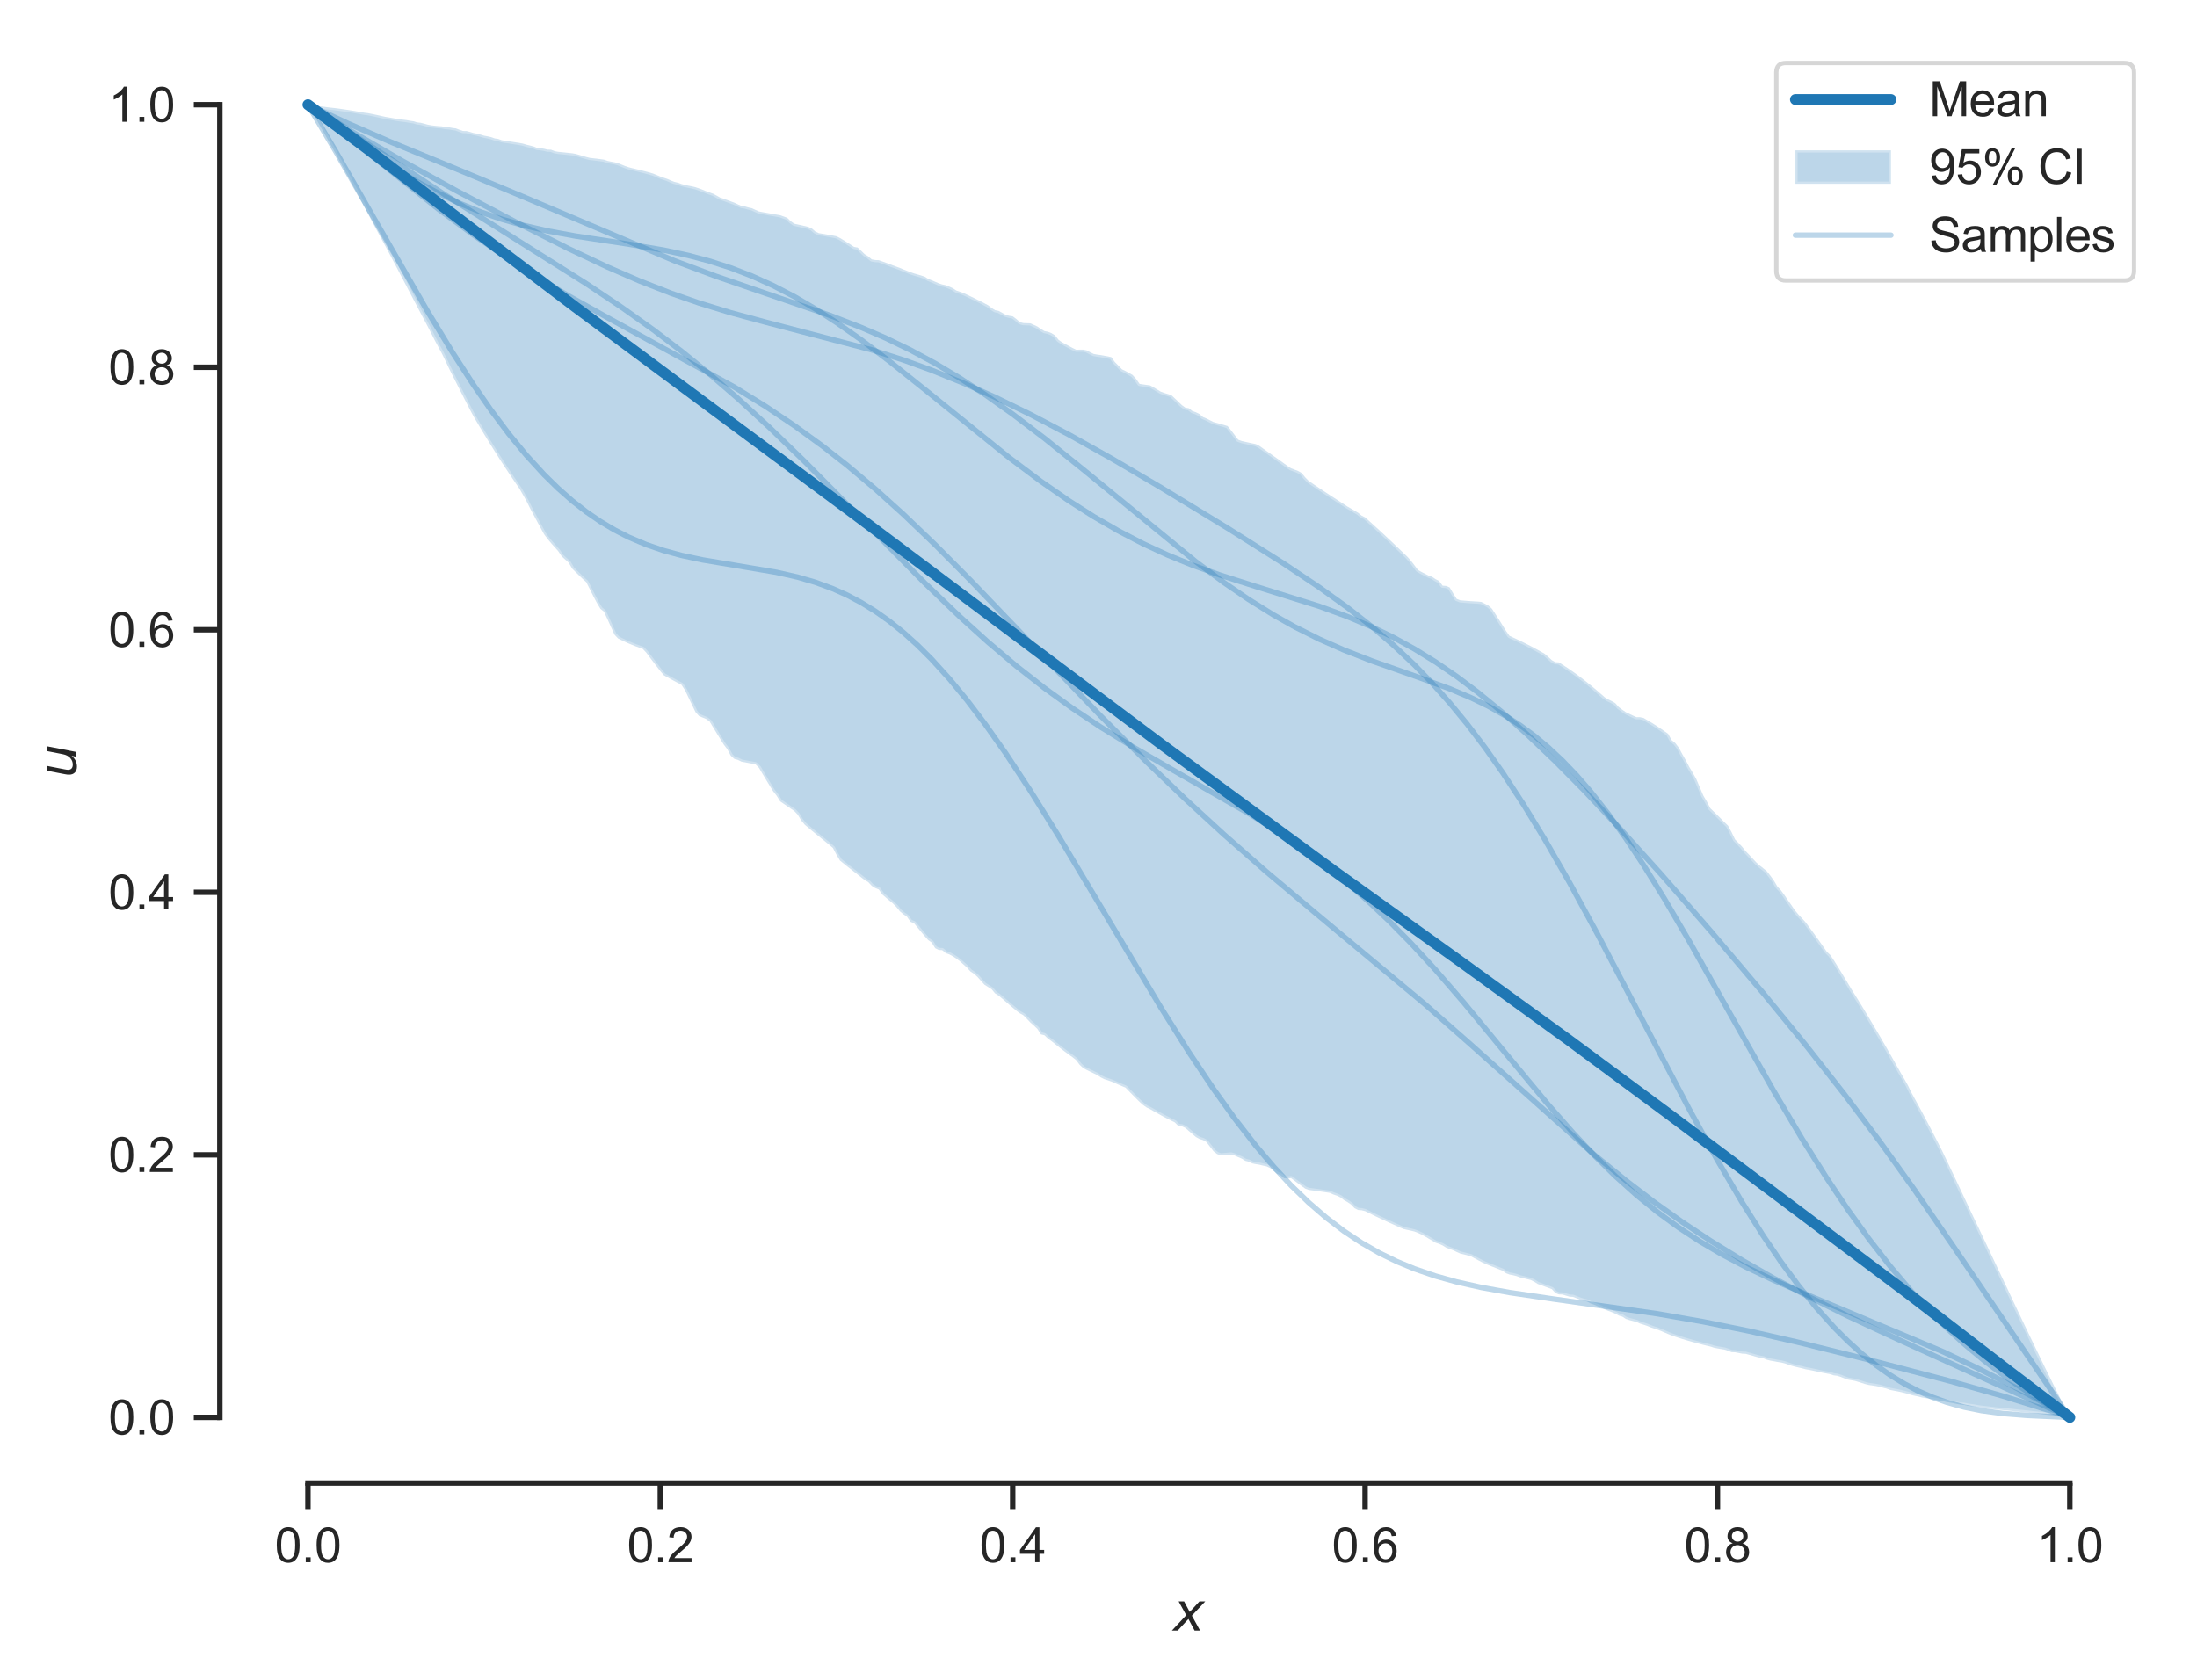 <?xml version="1.0" encoding="utf-8" standalone="no"?>
<!DOCTYPE svg PUBLIC "-//W3C//DTD SVG 1.1//EN"
  "http://www.w3.org/Graphics/SVG/1.1/DTD/svg11.dtd">
<svg xmlns:xlink="http://www.w3.org/1999/xlink" width="404.832pt" height="309.639pt" viewBox="0 0 404.832 309.639" xmlns="http://www.w3.org/2000/svg" version="1.1">
 <defs>
  <style type="text/css">*{stroke-linejoin: round; stroke-linecap: butt}</style>
 </defs>
 <g id="figure_1">
  <g id="patch_1">
   <path d="M 0 309.639 
L 404.832 309.639 
L 404.832 0 
L 0 0 
z
" style="fill: #ffffff"/>
  </g>
  <g id="axes_1">
   <g id="patch_2">
    <path d="M 40.511 273.312 
L 397.632 273.312 
L 397.632 7.2 
L 40.511 7.2 
z
" style="fill: #ffffff"/>
   </g>
   <g id="PolyCollection_1">
    <defs>
     <path id="mc55294f96e" d="M 56.744 -290.343 
L 56.744 -290.343 
L 57.394 -289.22 
L 58.043 -288.088 
L 58.692 -286.947 
L 59.341 -285.799 
L 59.991 -284.644 
L 60.64 -283.481 
L 61.289 -282.312 
L 61.939 -281.135 
L 62.588 -279.952 
L 63.237 -278.763 
L 63.887 -277.568 
L 64.536 -276.368 
L 65.185 -275.162 
L 65.835 -273.951 
L 66.484 -272.737 
L 67.133 -271.518 
L 67.782 -270.296 
L 68.432 -269.071 
L 69.081 -267.845 
L 69.73 -266.646 
L 70.38 -265.449 
L 71.029 -264.254 
L 71.678 -263.045 
L 72.328 -261.807 
L 72.977 -260.569 
L 73.626 -259.331 
L 74.276 -258.096 
L 74.925 -256.857 
L 75.574 -255.616 
L 76.224 -254.378 
L 76.873 -253.144 
L 77.522 -251.912 
L 78.171 -250.682 
L 78.821 -249.456 
L 79.47 -248.195 
L 80.119 -246.912 
L 80.769 -245.701 
L 81.418 -244.497 
L 82.067 -243.169 
L 82.717 -241.792 
L 83.366 -240.49 
L 84.015 -239.207 
L 84.665 -237.926 
L 85.314 -236.648 
L 85.963 -235.379 
L 86.612 -234.113 
L 87.262 -232.897 
L 87.911 -231.794 
L 88.56 -230.703 
L 89.21 -229.629 
L 89.859 -228.567 
L 90.508 -227.517 
L 91.158 -226.481 
L 91.807 -225.458 
L 92.456 -224.449 
L 93.106 -223.453 
L 93.755 -222.471 
L 94.404 -221.503 
L 95.053 -220.549 
L 95.703 -219.61 
L 96.352 -218.484 
L 97.001 -217.33 
L 97.651 -216.013 
L 98.3 -214.799 
L 98.949 -213.591 
L 99.599 -212.388 
L 100.248 -211.198 
L 100.897 -210.309 
L 101.547 -209.547 
L 102.196 -208.809 
L 102.845 -208.09 
L 103.494 -207.122 
L 104.144 -206.522 
L 104.793 -205.942 
L 105.442 -204.842 
L 106.092 -204.187 
L 106.741 -203.55 
L 107.39 -202.933 
L 108.04 -202.342 
L 108.689 -201.056 
L 109.338 -199.756 
L 109.988 -198.529 
L 110.637 -197.443 
L 111.286 -196.912 
L 111.936 -195.528 
L 112.585 -194.095 
L 113.234 -192.676 
L 113.883 -191.98 
L 114.533 -191.657 
L 115.182 -191.35 
L 115.831 -191.061 
L 116.481 -190.788 
L 117.13 -190.532 
L 117.779 -190.291 
L 118.429 -190.066 
L 119.078 -189.375 
L 119.727 -188.506 
L 120.377 -187.647 
L 121.026 -186.797 
L 121.675 -185.956 
L 122.324 -185.193 
L 122.974 -184.828 
L 123.623 -184.471 
L 124.272 -184.121 
L 124.922 -183.777 
L 125.571 -183.44 
L 126.22 -182.442 
L 126.87 -181.087 
L 127.519 -179.737 
L 128.168 -178.391 
L 128.818 -177.675 
L 129.467 -177.401 
L 130.116 -177.138 
L 130.765 -176.665 
L 131.415 -175.585 
L 132.064 -174.518 
L 132.713 -173.464 
L 133.363 -172.424 
L 134.012 -171.566 
L 134.661 -170.366 
L 135.311 -169.783 
L 135.96 -169.601 
L 136.609 -169.274 
L 137.259 -169.151 
L 137.908 -169.029 
L 138.557 -168.906 
L 139.206 -168.782 
L 139.856 -168.134 
L 140.505 -167.034 
L 141.154 -165.95 
L 141.804 -164.882 
L 142.453 -163.832 
L 143.102 -163.005 
L 143.752 -161.964 
L 144.401 -161.51 
L 145.05 -161.067 
L 145.7 -160.624 
L 146.349 -160.181 
L 146.998 -159.504 
L 147.648 -158.42 
L 148.297 -157.644 
L 148.946 -157.099 
L 149.595 -156.555 
L 150.245 -156.022 
L 150.894 -155.494 
L 151.543 -154.967 
L 152.193 -154.44 
L 152.842 -153.913 
L 153.491 -153.349 
L 154.141 -152.104 
L 154.79 -151.034 
L 155.439 -150.509 
L 156.089 -149.982 
L 156.738 -149.477 
L 157.387 -148.971 
L 158.036 -148.463 
L 158.686 -147.952 
L 159.335 -147.439 
L 159.984 -147.083 
L 160.634 -146.384 
L 161.283 -145.976 
L 161.932 -145.715 
L 162.582 -144.786 
L 163.231 -144.232 
L 163.88 -143.676 
L 164.53 -143.138 
L 165.179 -142.479 
L 165.828 -141.681 
L 166.477 -141.136 
L 167.127 -140.692 
L 167.776 -139.758 
L 168.425 -139.502 
L 169.075 -138.702 
L 169.724 -137.912 
L 170.373 -137.132 
L 171.023 -136.396 
L 171.672 -135.944 
L 172.321 -134.898 
L 172.971 -134.569 
L 173.62 -134.529 
L 174.269 -133.976 
L 174.918 -133.752 
L 175.568 -133.398 
L 176.217 -132.981 
L 176.866 -132.488 
L 177.516 -131.91 
L 178.165 -131.333 
L 178.814 -130.607 
L 179.464 -130.18 
L 180.113 -129.605 
L 180.762 -128.87 
L 181.412 -128.161 
L 182.061 -127.744 
L 182.71 -127.338 
L 183.359 -126.571 
L 184.009 -126.158 
L 184.658 -125.617 
L 185.307 -125.052 
L 185.957 -124.491 
L 186.606 -123.936 
L 187.255 -123.396 
L 187.905 -122.91 
L 188.554 -122.545 
L 189.203 -121.9 
L 189.853 -121.209 
L 190.502 -120.641 
L 191.151 -120.032 
L 191.801 -119.014 
L 192.45 -118.849 
L 193.099 -118.217 
L 193.748 -117.773 
L 194.398 -117.246 
L 195.047 -116.732 
L 195.696 -116.225 
L 196.346 -115.732 
L 196.995 -115.252 
L 197.644 -114.787 
L 198.294 -114.268 
L 198.943 -113.405 
L 199.592 -112.794 
L 200.242 -112.456 
L 200.891 -112.135 
L 201.54 -111.82 
L 202.189 -111.511 
L 202.839 -111.077 
L 203.488 -110.757 
L 204.137 -110.548 
L 204.787 -110.318 
L 205.436 -110.032 
L 206.085 -109.75 
L 206.735 -109.473 
L 207.384 -109.201 
L 208.033 -108.537 
L 208.683 -107.868 
L 209.332 -107.214 
L 209.981 -106.574 
L 210.63 -105.995 
L 211.28 -105.536 
L 211.929 -105.225 
L 212.578 -104.852 
L 213.228 -104.485 
L 213.877 -104.125 
L 214.526 -103.773 
L 215.176 -103.436 
L 215.825 -103.109 
L 216.474 -102.79 
L 217.124 -102.128 
L 217.773 -102.066 
L 218.422 -101.769 
L 219.071 -101.199 
L 219.721 -100.64 
L 220.37 -100.09 
L 221.019 -99.735 
L 221.669 -99.532 
L 222.318 -99.16 
L 222.967 -98.301 
L 223.617 -97.461 
L 224.266 -96.958 
L 224.915 -96.707 
L 225.565 -96.756 
L 226.214 -96.809 
L 226.863 -96.865 
L 227.513 -96.672 
L 228.162 -96.384 
L 228.811 -96.106 
L 229.46 -95.702 
L 230.11 -95.54 
L 230.759 -95.222 
L 231.408 -95.093 
L 232.058 -94.99 
L 232.707 -94.828 
L 233.356 -94.69 
L 234.006 -94.406 
L 234.655 -93.861 
L 235.304 -93.331 
L 235.954 -93.049 
L 236.603 -92.514 
L 237.252 -92.439 
L 237.901 -92.515 
L 238.551 -92.021 
L 239.2 -91.538 
L 239.849 -91.062 
L 240.499 -90.59 
L 241.148 -90.341 
L 241.797 -90.256 
L 242.447 -90.169 
L 243.096 -90.081 
L 243.745 -89.989 
L 244.395 -89.895 
L 245.044 -89.798 
L 245.693 -89.501 
L 246.342 -89.283 
L 246.992 -88.968 
L 247.641 -88.471 
L 248.29 -88.105 
L 248.94 -87.658 
L 249.589 -86.983 
L 250.238 -86.647 
L 250.888 -86.597 
L 251.537 -86.435 
L 252.186 -86.112 
L 252.836 -85.793 
L 253.485 -85.477 
L 254.134 -85.17 
L 254.784 -84.867 
L 255.433 -84.565 
L 256.082 -84.267 
L 256.731 -83.971 
L 257.381 -83.677 
L 258.03 -83.385 
L 258.679 -83.125 
L 259.329 -82.98 
L 259.978 -82.836 
L 260.627 -82.676 
L 261.277 -82.426 
L 261.926 -82.117 
L 262.575 -81.773 
L 263.225 -81.382 
L 263.874 -80.995 
L 264.523 -80.612 
L 265.172 -80.403 
L 265.822 -80.108 
L 266.471 -79.705 
L 267.12 -79.452 
L 267.77 -79.224 
L 268.419 -78.91 
L 269.068 -78.617 
L 269.718 -78.462 
L 270.367 -78.295 
L 271.016 -78.128 
L 271.666 -77.767 
L 272.315 -77.417 
L 272.964 -77.072 
L 273.613 -76.755 
L 274.263 -76.492 
L 274.912 -76.231 
L 275.561 -75.971 
L 276.211 -75.712 
L 276.86 -75.455 
L 277.509 -74.99 
L 278.159 -74.744 
L 278.808 -74.626 
L 279.457 -74.457 
L 280.107 -74.217 
L 280.756 -74.061 
L 281.405 -73.904 
L 282.054 -73.747 
L 282.704 -73.418 
L 283.353 -73.01 
L 284.002 -72.771 
L 284.652 -72.535 
L 285.301 -72.302 
L 285.95 -72.057 
L 286.6 -71.349 
L 287.249 -71.084 
L 287.898 -71.071 
L 288.548 -70.871 
L 289.197 -70.674 
L 289.846 -70.633 
L 290.495 -70.38 
L 291.145 -70.119 
L 291.794 -69.909 
L 292.443 -69.768 
L 293.093 -69.424 
L 293.742 -69.194 
L 294.391 -68.913 
L 295.041 -68.637 
L 295.69 -68.329 
L 296.339 -68.063 
L 296.989 -67.819 
L 297.638 -67.537 
L 298.287 -67.187 
L 298.937 -66.992 
L 299.586 -66.568 
L 300.235 -66.35 
L 300.884 -66.184 
L 301.534 -66.008 
L 302.183 -65.719 
L 302.832 -65.513 
L 303.482 -65.299 
L 304.131 -65.024 
L 304.78 -64.799 
L 305.43 -64.595 
L 306.079 -64.344 
L 306.728 -64.059 
L 307.378 -63.783 
L 308.027 -63.52 
L 308.676 -63.298 
L 309.325 -63.084 
L 309.975 -62.877 
L 310.624 -62.68 
L 311.273 -62.494 
L 311.923 -62.305 
L 312.572 -62.129 
L 313.221 -61.958 
L 313.871 -61.792 
L 314.52 -61.632 
L 315.169 -61.479 
L 315.819 -61.264 
L 316.468 -61.132 
L 317.117 -61.02 
L 317.766 -60.913 
L 318.416 -60.7 
L 319.065 -60.446 
L 319.714 -60.425 
L 320.364 -60.301 
L 321.013 -60.17 
L 321.662 -60.14 
L 322.312 -59.96 
L 322.961 -59.773 
L 323.61 -59.59 
L 324.26 -59.422 
L 324.909 -59.306 
L 325.558 -59.057 
L 326.207 -58.885 
L 326.857 -58.776 
L 327.506 -58.644 
L 328.155 -58.547 
L 328.805 -58.392 
L 329.454 -58.17 
L 330.103 -57.948 
L 330.753 -57.767 
L 331.402 -57.617 
L 332.051 -57.472 
L 332.701 -57.291 
L 333.35 -57.186 
L 333.999 -57.046 
L 334.649 -56.912 
L 335.298 -56.751 
L 335.947 -56.624 
L 336.596 -56.509 
L 337.246 -56.385 
L 337.895 -56.168 
L 338.544 -56.089 
L 339.194 -55.877 
L 339.843 -55.62 
L 340.492 -55.383 
L 341.142 -55.268 
L 341.791 -55.152 
L 342.44 -54.963 
L 343.09 -54.752 
L 343.739 -54.547 
L 344.388 -54.392 
L 345.037 -54.299 
L 345.687 -54.196 
L 346.336 -54.062 
L 346.985 -53.886 
L 347.635 -53.726 
L 348.284 -53.479 
L 348.933 -53.354 
L 349.583 -53.23 
L 350.232 -53.093 
L 350.881 -52.935 
L 351.531 -52.767 
L 352.18 -52.552 
L 352.829 -52.402 
L 353.478 -52.272 
L 354.128 -52.09 
L 354.777 -51.988 
L 355.426 -51.872 
L 356.076 -51.76 
L 356.725 -51.644 
L 357.374 -51.491 
L 358.024 -51.404 
L 358.673 -51.256 
L 359.322 -51.144 
L 359.972 -51.037 
L 360.621 -50.887 
L 361.27 -50.777 
L 361.92 -50.715 
L 362.569 -50.581 
L 363.218 -50.49 
L 363.867 -50.397 
L 364.517 -50.266 
L 365.166 -50.184 
L 365.815 -50.106 
L 366.465 -50.03 
L 367.114 -49.957 
L 367.763 -49.886 
L 368.413 -49.819 
L 369.062 -49.758 
L 369.711 -49.697 
L 370.361 -49.635 
L 371.01 -49.567 
L 371.659 -49.485 
L 372.308 -49.425 
L 372.958 -49.365 
L 373.607 -49.298 
L 374.256 -49.224 
L 374.906 -49.154 
L 375.555 -49.087 
L 376.204 -49.019 
L 376.854 -48.938 
L 377.503 -48.864 
L 378.152 -48.793 
L 378.802 -48.721 
L 379.451 -48.643 
L 380.1 -48.565 
L 380.749 -48.495 
L 381.399 -48.423 
L 381.399 -48.423 
L 381.399 -48.423 
L 380.749 -49.708 
L 380.1 -51 
L 379.451 -52.299 
L 378.802 -53.605 
L 378.152 -54.917 
L 377.503 -56.236 
L 376.854 -57.561 
L 376.204 -58.896 
L 375.555 -60.236 
L 374.906 -61.583 
L 374.256 -62.934 
L 373.607 -64.291 
L 372.958 -65.651 
L 372.308 -67.015 
L 371.659 -68.383 
L 371.01 -69.753 
L 370.361 -71.138 
L 369.711 -72.526 
L 369.062 -73.895 
L 368.413 -75.264 
L 367.763 -76.632 
L 367.114 -78.005 
L 366.465 -79.38 
L 365.815 -80.754 
L 365.166 -82.126 
L 364.517 -83.495 
L 363.867 -84.86 
L 363.218 -86.22 
L 362.569 -87.604 
L 361.92 -88.988 
L 361.27 -90.37 
L 360.621 -91.749 
L 359.972 -93.125 
L 359.322 -94.497 
L 358.673 -95.865 
L 358.024 -97.228 
L 357.374 -98.521 
L 356.725 -99.791 
L 356.076 -101.05 
L 355.426 -102.297 
L 354.777 -103.529 
L 354.128 -104.749 
L 353.478 -105.955 
L 352.829 -107.148 
L 352.18 -108.328 
L 351.531 -109.661 
L 350.881 -110.815 
L 350.232 -111.921 
L 349.583 -113.074 
L 348.933 -114.236 
L 348.284 -115.378 
L 347.635 -116.527 
L 346.985 -117.654 
L 346.336 -118.769 
L 345.687 -119.87 
L 345.037 -120.962 
L 344.388 -122.058 
L 343.739 -123.142 
L 343.09 -124.214 
L 342.44 -125.274 
L 341.791 -126.321 
L 341.142 -127.356 
L 340.492 -128.441 
L 339.843 -129.521 
L 339.194 -130.592 
L 338.544 -131.653 
L 337.895 -132.687 
L 337.246 -133.647 
L 336.596 -134.266 
L 335.947 -135.194 
L 335.298 -136.119 
L 334.649 -137.031 
L 333.999 -137.927 
L 333.35 -138.811 
L 332.701 -139.683 
L 332.051 -140.394 
L 331.402 -141.081 
L 330.753 -141.859 
L 330.103 -142.803 
L 329.454 -143.737 
L 328.805 -144.69 
L 328.155 -145.57 
L 327.506 -146.264 
L 326.857 -147.375 
L 326.207 -148.262 
L 325.558 -149.091 
L 324.909 -149.618 
L 324.26 -150.131 
L 323.61 -150.714 
L 322.961 -151.413 
L 322.312 -152.101 
L 321.662 -152.778 
L 321.013 -153.581 
L 320.364 -154.281 
L 319.714 -154.932 
L 319.065 -156.278 
L 318.416 -157.475 
L 317.766 -158.099 
L 317.117 -158.755 
L 316.468 -159.4 
L 315.819 -160.035 
L 315.169 -160.661 
L 314.52 -161.906 
L 313.871 -162.996 
L 313.221 -164.524 
L 312.572 -166.048 
L 311.923 -167.208 
L 311.273 -168.297 
L 310.624 -169.543 
L 309.975 -170.679 
L 309.325 -171.876 
L 308.676 -172.715 
L 308.027 -173.231 
L 307.378 -174.402 
L 306.728 -174.862 
L 306.079 -175.313 
L 305.43 -175.752 
L 304.78 -176.169 
L 304.131 -176.567 
L 303.482 -176.956 
L 302.832 -177.335 
L 302.183 -177.468 
L 301.534 -177.473 
L 300.884 -177.766 
L 300.235 -178.085 
L 299.586 -178.388 
L 298.937 -178.834 
L 298.287 -179.323 
L 297.638 -180.055 
L 296.989 -180.431 
L 296.339 -180.743 
L 295.69 -181.14 
L 295.041 -181.71 
L 294.391 -182.274 
L 293.742 -182.826 
L 293.093 -183.364 
L 292.443 -183.889 
L 291.794 -184.401 
L 291.145 -184.899 
L 290.495 -185.385 
L 289.846 -185.851 
L 289.197 -186.299 
L 288.548 -186.734 
L 287.898 -187.157 
L 287.249 -187.568 
L 286.6 -187.605 
L 285.95 -187.972 
L 285.301 -188.566 
L 284.652 -189.14 
L 284.002 -189.512 
L 283.353 -189.874 
L 282.704 -190.226 
L 282.054 -190.569 
L 281.405 -190.902 
L 280.756 -191.228 
L 280.107 -191.544 
L 279.457 -191.853 
L 278.808 -192.154 
L 278.159 -192.449 
L 277.509 -193.358 
L 276.86 -194.411 
L 276.211 -195.447 
L 275.561 -196.463 
L 274.912 -197.458 
L 274.263 -198.051 
L 273.613 -198.383 
L 272.964 -198.706 
L 272.315 -198.772 
L 271.666 -198.809 
L 271.016 -198.851 
L 270.367 -198.899 
L 269.718 -198.953 
L 269.068 -199.012 
L 268.419 -199.266 
L 267.77 -200.29 
L 267.12 -201.38 
L 266.471 -201.655 
L 265.822 -201.704 
L 265.172 -202.575 
L 264.523 -202.908 
L 263.874 -203.34 
L 263.225 -203.57 
L 262.575 -203.898 
L 261.926 -204.233 
L 261.277 -204.599 
L 260.627 -205.465 
L 259.978 -206.307 
L 259.329 -207.032 
L 258.679 -207.66 
L 258.03 -208.277 
L 257.381 -208.892 
L 256.731 -209.521 
L 256.082 -210.137 
L 255.433 -210.746 
L 254.784 -211.352 
L 254.134 -211.955 
L 253.485 -212.547 
L 252.836 -213.135 
L 252.186 -213.719 
L 251.537 -214.301 
L 250.888 -214.619 
L 250.238 -215.15 
L 249.589 -215.527 
L 248.94 -215.92 
L 248.29 -216.286 
L 247.641 -216.72 
L 246.992 -217.137 
L 246.342 -217.559 
L 245.693 -217.979 
L 245.044 -218.404 
L 244.395 -218.83 
L 243.745 -219.258 
L 243.096 -219.69 
L 242.447 -220.126 
L 241.797 -220.565 
L 241.148 -221.007 
L 240.499 -221.672 
L 239.849 -222.473 
L 239.2 -222.838 
L 238.551 -223.092 
L 237.901 -223.333 
L 237.252 -223.762 
L 236.603 -224.233 
L 235.954 -224.698 
L 235.304 -225.162 
L 234.655 -225.621 
L 234.006 -226.082 
L 233.356 -226.544 
L 232.707 -227.006 
L 232.058 -227.47 
L 231.408 -227.796 
L 230.759 -227.932 
L 230.11 -228.072 
L 229.46 -228.217 
L 228.811 -228.365 
L 228.162 -228.602 
L 227.513 -229.461 
L 226.863 -230.31 
L 226.214 -231.106 
L 225.565 -231.313 
L 224.915 -231.503 
L 224.266 -231.683 
L 223.617 -231.854 
L 222.967 -232.177 
L 222.318 -232.509 
L 221.669 -232.774 
L 221.019 -233.336 
L 220.37 -233.664 
L 219.721 -233.885 
L 219.071 -234.399 
L 218.422 -234.512 
L 217.773 -234.978 
L 217.124 -235.611 
L 216.474 -236.224 
L 215.825 -236.828 
L 215.176 -237.029 
L 214.526 -237.219 
L 213.877 -237.462 
L 213.228 -237.856 
L 212.578 -238.246 
L 211.929 -238.608 
L 211.28 -238.701 
L 210.63 -238.791 
L 209.981 -238.895 
L 209.332 -239.827 
L 208.683 -240.538 
L 208.033 -240.907 
L 207.384 -241.268 
L 206.735 -241.579 
L 206.085 -242.264 
L 205.436 -242.911 
L 204.787 -243.817 
L 204.137 -243.963 
L 203.488 -244.08 
L 202.839 -244.2 
L 202.189 -244.293 
L 201.54 -244.402 
L 200.891 -244.721 
L 200.242 -245.066 
L 199.592 -245.199 
L 198.943 -245.197 
L 198.294 -245.192 
L 197.644 -245.506 
L 196.995 -245.862 
L 196.346 -246.213 
L 195.696 -246.557 
L 195.047 -247.026 
L 194.398 -247.843 
L 193.748 -248.247 
L 193.099 -248.499 
L 192.45 -248.626 
L 191.801 -249.017 
L 191.151 -249.465 
L 190.502 -249.768 
L 189.853 -250.056 
L 189.203 -250.076 
L 188.554 -250.1 
L 187.905 -250.291 
L 187.255 -250.863 
L 186.606 -251.346 
L 185.957 -251.447 
L 185.307 -251.635 
L 184.658 -251.995 
L 184.009 -252.349 
L 183.359 -252.481 
L 182.71 -252.9 
L 182.061 -253.397 
L 181.412 -253.736 
L 180.762 -254.085 
L 180.113 -254.397 
L 179.464 -254.722 
L 178.814 -255.035 
L 178.165 -255.345 
L 177.516 -255.648 
L 176.866 -255.878 
L 176.217 -256.103 
L 175.568 -256.531 
L 174.918 -256.818 
L 174.269 -257.08 
L 173.62 -257.219 
L 172.971 -257.429 
L 172.321 -257.716 
L 171.672 -257.993 
L 171.023 -258.259 
L 170.373 -258.654 
L 169.724 -258.872 
L 169.075 -259.063 
L 168.425 -259.253 
L 167.776 -259.477 
L 167.127 -259.729 
L 166.477 -259.98 
L 165.828 -260.253 
L 165.179 -260.496 
L 164.53 -260.733 
L 163.88 -260.98 
L 163.231 -261.226 
L 162.582 -261.46 
L 161.932 -261.693 
L 161.283 -261.717 
L 160.634 -261.838 
L 159.984 -262.402 
L 159.335 -262.793 
L 158.686 -263.426 
L 158.036 -264.022 
L 157.387 -264.134 
L 156.738 -264.562 
L 156.089 -264.977 
L 155.439 -265.38 
L 154.79 -265.771 
L 154.141 -266.095 
L 153.491 -266.223 
L 152.842 -266.346 
L 152.193 -266.458 
L 151.543 -266.565 
L 150.894 -266.666 
L 150.245 -266.976 
L 149.595 -267.534 
L 148.946 -267.827 
L 148.297 -267.978 
L 147.648 -268.129 
L 146.998 -268.274 
L 146.349 -268.415 
L 145.7 -268.878 
L 145.05 -269.506 
L 144.401 -269.745 
L 143.752 -269.978 
L 143.102 -270.089 
L 142.453 -270.204 
L 141.804 -270.318 
L 141.154 -270.433 
L 140.505 -270.55 
L 139.856 -270.669 
L 139.206 -270.96 
L 138.557 -271.263 
L 137.908 -271.405 
L 137.259 -271.599 
L 136.609 -271.697 
L 135.96 -271.984 
L 135.311 -272.288 
L 134.661 -272.532 
L 134.012 -272.77 
L 133.363 -273.008 
L 132.713 -273.216 
L 132.064 -273.585 
L 131.415 -273.933 
L 130.765 -274.17 
L 130.116 -274.409 
L 129.467 -274.665 
L 128.818 -274.914 
L 128.168 -275.136 
L 127.519 -275.295 
L 126.87 -275.417 
L 126.22 -275.563 
L 125.571 -275.73 
L 124.922 -275.963 
L 124.272 -276.126 
L 123.623 -276.373 
L 122.974 -276.662 
L 122.324 -276.878 
L 121.675 -277.108 
L 121.026 -277.373 
L 120.377 -277.64 
L 119.727 -277.845 
L 119.078 -278.016 
L 118.429 -278.183 
L 117.779 -278.344 
L 117.13 -278.5 
L 116.481 -278.649 
L 115.831 -278.822 
L 115.182 -279.044 
L 114.533 -279.31 
L 113.883 -279.577 
L 113.234 -279.74 
L 112.585 -279.858 
L 111.936 -279.989 
L 111.286 -280.222 
L 110.637 -280.311 
L 109.988 -280.395 
L 109.338 -280.472 
L 108.689 -280.545 
L 108.04 -280.711 
L 107.39 -280.901 
L 106.741 -281.09 
L 106.092 -281.277 
L 105.442 -281.392 
L 104.793 -281.463 
L 104.144 -281.533 
L 103.494 -281.598 
L 102.845 -281.663 
L 102.196 -281.78 
L 101.547 -282.044 
L 100.897 -282.061 
L 100.248 -282.223 
L 99.599 -282.324 
L 98.949 -282.386 
L 98.3 -282.651 
L 97.651 -282.82 
L 97.001 -282.978 
L 96.352 -283.172 
L 95.703 -283.299 
L 95.053 -283.401 
L 94.404 -283.499 
L 93.755 -283.604 
L 93.106 -283.696 
L 92.456 -283.8 
L 91.807 -284.03 
L 91.158 -284.132 
L 90.508 -284.364 
L 89.859 -284.512 
L 89.21 -284.634 
L 88.56 -284.828 
L 87.911 -285.008 
L 87.262 -285.123 
L 86.612 -285.316 
L 85.963 -285.489 
L 85.314 -285.498 
L 84.665 -285.72 
L 84.015 -285.977 
L 83.366 -286.061 
L 82.717 -286.18 
L 82.067 -286.226 
L 81.418 -286.356 
L 80.769 -286.396 
L 80.119 -286.465 
L 79.47 -286.542 
L 78.821 -286.663 
L 78.171 -286.846 
L 77.522 -287.008 
L 76.873 -287.083 
L 76.224 -287.286 
L 75.574 -287.38 
L 74.925 -287.502 
L 74.276 -287.581 
L 73.626 -287.66 
L 72.977 -287.759 
L 72.328 -287.876 
L 71.678 -287.988 
L 71.029 -288.099 
L 70.38 -288.24 
L 69.73 -288.388 
L 69.081 -288.528 
L 68.432 -288.662 
L 67.782 -288.79 
L 67.133 -288.87 
L 66.484 -288.987 
L 65.835 -289.099 
L 65.185 -289.207 
L 64.536 -289.31 
L 63.887 -289.41 
L 63.237 -289.506 
L 62.588 -289.599 
L 61.939 -289.688 
L 61.289 -289.76 
L 60.64 -289.832 
L 59.991 -289.919 
L 59.341 -290.005 
L 58.692 -290.09 
L 58.043 -290.174 
L 57.394 -290.259 
L 56.744 -290.343 
z
" style="stroke: #ffffff; stroke-opacity: 0.3; stroke-width: 0.8"/>
    </defs>
    <g clip-path="url(#p570747f542)">
     <use xlink:href="#mc55294f96e" x="0" y="309.639" style="fill: #1f77b4; fill-opacity: 0.3; stroke: #ffffff; stroke-opacity: 0.3; stroke-width: 0.8"/>
    </g>
   </g>
   <g id="matplotlib.axis_1">
    <g id="xtick_1">
     <g id="line2d_1">
      <defs>
       <path id="m248fbb373f" d="M 0 0 
L 0 4.8 
" style="stroke: #262626"/>
      </defs>
      <g>
       <use xlink:href="#m248fbb373f" x="56.744" y="273.312" style="fill: #262626; stroke: #262626"/>
      </g>
     </g>
     <g id="text_1">
      <!-- 0.0 -->
      <g style="fill: #262626" transform="translate(50.628 287.911) scale(0.088 -0.088)">
       <defs>
        <path id="ArialMT-30" d="M 266 2259 
Q 266 3072 433 3567 
Q 600 4063 929 4331 
Q 1259 4600 1759 4600 
Q 2128 4600 2406 4451 
Q 2684 4303 2865 4023 
Q 3047 3744 3150 3342 
Q 3253 2941 3253 2259 
Q 3253 1453 3087 958 
Q 2922 463 2592 192 
Q 2263 -78 1759 -78 
Q 1097 -78 719 397 
Q 266 969 266 2259 
z
M 844 2259 
Q 844 1131 1108 757 
Q 1372 384 1759 384 
Q 2147 384 2411 759 
Q 2675 1134 2675 2259 
Q 2675 3391 2411 3762 
Q 2147 4134 1753 4134 
Q 1366 4134 1134 3806 
Q 844 3388 844 2259 
z
" transform="scale(0.016)"/>
        <path id="ArialMT-2e" d="M 581 0 
L 581 641 
L 1222 641 
L 1222 0 
L 581 0 
z
" transform="scale(0.016)"/>
       </defs>
       <use xlink:href="#ArialMT-30"/>
       <use xlink:href="#ArialMT-2e" x="55.615"/>
       <use xlink:href="#ArialMT-30" x="83.398"/>
      </g>
     </g>
    </g>
    <g id="xtick_2">
     <g id="line2d_2">
      <g>
       <use xlink:href="#m248fbb373f" x="121.675" y="273.312" style="fill: #262626; stroke: #262626"/>
      </g>
     </g>
     <g id="text_2">
      <!-- 0.2 -->
      <g style="fill: #262626" transform="translate(115.559 287.911) scale(0.088 -0.088)">
       <defs>
        <path id="ArialMT-32" d="M 3222 541 
L 3222 0 
L 194 0 
Q 188 203 259 391 
Q 375 700 629 1000 
Q 884 1300 1366 1694 
Q 2113 2306 2375 2664 
Q 2638 3022 2638 3341 
Q 2638 3675 2398 3904 
Q 2159 4134 1775 4134 
Q 1369 4134 1125 3890 
Q 881 3647 878 3216 
L 300 3275 
Q 359 3922 746 4261 
Q 1134 4600 1788 4600 
Q 2447 4600 2831 4234 
Q 3216 3869 3216 3328 
Q 3216 3053 3103 2787 
Q 2991 2522 2730 2228 
Q 2469 1934 1863 1422 
Q 1356 997 1212 845 
Q 1069 694 975 541 
L 3222 541 
z
" transform="scale(0.016)"/>
       </defs>
       <use xlink:href="#ArialMT-30"/>
       <use xlink:href="#ArialMT-2e" x="55.615"/>
       <use xlink:href="#ArialMT-32" x="83.398"/>
      </g>
     </g>
    </g>
    <g id="xtick_3">
     <g id="line2d_3">
      <g>
       <use xlink:href="#m248fbb373f" x="186.606" y="273.312" style="fill: #262626; stroke: #262626"/>
      </g>
     </g>
     <g id="text_3">
      <!-- 0.4 -->
      <g style="fill: #262626" transform="translate(180.49 287.911) scale(0.088 -0.088)">
       <defs>
        <path id="ArialMT-34" d="M 2069 0 
L 2069 1097 
L 81 1097 
L 81 1613 
L 2172 4581 
L 2631 4581 
L 2631 1613 
L 3250 1613 
L 3250 1097 
L 2631 1097 
L 2631 0 
L 2069 0 
z
M 2069 1613 
L 2069 3678 
L 634 1613 
L 2069 1613 
z
" transform="scale(0.016)"/>
       </defs>
       <use xlink:href="#ArialMT-30"/>
       <use xlink:href="#ArialMT-2e" x="55.615"/>
       <use xlink:href="#ArialMT-34" x="83.398"/>
      </g>
     </g>
    </g>
    <g id="xtick_4">
     <g id="line2d_4">
      <g>
       <use xlink:href="#m248fbb373f" x="251.537" y="273.312" style="fill: #262626; stroke: #262626"/>
      </g>
     </g>
     <g id="text_4">
      <!-- 0.6 -->
      <g style="fill: #262626" transform="translate(245.421 287.911) scale(0.088 -0.088)">
       <defs>
        <path id="ArialMT-36" d="M 3184 3459 
L 2625 3416 
Q 2550 3747 2413 3897 
Q 2184 4138 1850 4138 
Q 1581 4138 1378 3988 
Q 1113 3794 959 3422 
Q 806 3050 800 2363 
Q 1003 2672 1297 2822 
Q 1591 2972 1913 2972 
Q 2475 2972 2870 2558 
Q 3266 2144 3266 1488 
Q 3266 1056 3080 686 
Q 2894 316 2569 119 
Q 2244 -78 1831 -78 
Q 1128 -78 684 439 
Q 241 956 241 2144 
Q 241 3472 731 4075 
Q 1159 4600 1884 4600 
Q 2425 4600 2770 4297 
Q 3116 3994 3184 3459 
z
M 888 1484 
Q 888 1194 1011 928 
Q 1134 663 1356 523 
Q 1578 384 1822 384 
Q 2178 384 2434 671 
Q 2691 959 2691 1453 
Q 2691 1928 2437 2201 
Q 2184 2475 1800 2475 
Q 1419 2475 1153 2201 
Q 888 1928 888 1484 
z
" transform="scale(0.016)"/>
       </defs>
       <use xlink:href="#ArialMT-30"/>
       <use xlink:href="#ArialMT-2e" x="55.615"/>
       <use xlink:href="#ArialMT-36" x="83.398"/>
      </g>
     </g>
    </g>
    <g id="xtick_5">
     <g id="line2d_5">
      <g>
       <use xlink:href="#m248fbb373f" x="316.468" y="273.312" style="fill: #262626; stroke: #262626"/>
      </g>
     </g>
     <g id="text_5">
      <!-- 0.8 -->
      <g style="fill: #262626" transform="translate(310.352 287.911) scale(0.088 -0.088)">
       <defs>
        <path id="ArialMT-38" d="M 1131 2484 
Q 781 2613 612 2850 
Q 444 3088 444 3419 
Q 444 3919 803 4259 
Q 1163 4600 1759 4600 
Q 2359 4600 2725 4251 
Q 3091 3903 3091 3403 
Q 3091 3084 2923 2848 
Q 2756 2613 2416 2484 
Q 2838 2347 3058 2040 
Q 3278 1734 3278 1309 
Q 3278 722 2862 322 
Q 2447 -78 1769 -78 
Q 1091 -78 675 323 
Q 259 725 259 1325 
Q 259 1772 486 2073 
Q 713 2375 1131 2484 
z
M 1019 3438 
Q 1019 3113 1228 2906 
Q 1438 2700 1772 2700 
Q 2097 2700 2305 2904 
Q 2513 3109 2513 3406 
Q 2513 3716 2298 3927 
Q 2084 4138 1766 4138 
Q 1444 4138 1231 3931 
Q 1019 3725 1019 3438 
z
M 838 1322 
Q 838 1081 952 856 
Q 1066 631 1291 507 
Q 1516 384 1775 384 
Q 2178 384 2440 643 
Q 2703 903 2703 1303 
Q 2703 1709 2433 1975 
Q 2163 2241 1756 2241 
Q 1359 2241 1098 1978 
Q 838 1716 838 1322 
z
" transform="scale(0.016)"/>
       </defs>
       <use xlink:href="#ArialMT-30"/>
       <use xlink:href="#ArialMT-2e" x="55.615"/>
       <use xlink:href="#ArialMT-38" x="83.398"/>
      </g>
     </g>
    </g>
    <g id="xtick_6">
     <g id="line2d_6">
      <g>
       <use xlink:href="#m248fbb373f" x="381.399" y="273.312" style="fill: #262626; stroke: #262626"/>
      </g>
     </g>
     <g id="text_6">
      <!-- 1.0 -->
      <g style="fill: #262626" transform="translate(375.283 287.911) scale(0.088 -0.088)">
       <defs>
        <path id="ArialMT-31" d="M 2384 0 
L 1822 0 
L 1822 3584 
Q 1619 3391 1289 3197 
Q 959 3003 697 2906 
L 697 3450 
Q 1169 3672 1522 3987 
Q 1875 4303 2022 4600 
L 2384 4600 
L 2384 0 
z
" transform="scale(0.016)"/>
       </defs>
       <use xlink:href="#ArialMT-31"/>
       <use xlink:href="#ArialMT-2e" x="55.615"/>
       <use xlink:href="#ArialMT-30" x="83.398"/>
      </g>
     </g>
    </g>
    <g id="text_7">
     <!-- $x$ -->
     <g style="fill: #262626" transform="translate(216.191 300.531) scale(0.096 -0.096)">
      <defs>
       <path id="DejaVuSans-Oblique-78" d="M 3841 3500 
L 2234 1784 
L 3219 0 
L 2559 0 
L 1819 1388 
L 531 0 
L -166 0 
L 1556 1844 
L 641 3500 
L 1300 3500 
L 1972 2234 
L 3144 3500 
L 3841 3500 
z
" transform="scale(0.016)"/>
      </defs>
      <use xlink:href="#DejaVuSans-Oblique-78" transform="translate(0 0.312)"/>
     </g>
    </g>
   </g>
   <g id="matplotlib.axis_2">
    <g id="ytick_1">
     <g id="line2d_7">
      <defs>
       <path id="mf77c5c1c41" d="M 0 0 
L -4.8 0 
" style="stroke: #262626"/>
      </defs>
      <g>
       <use xlink:href="#mf77c5c1c41" x="40.511" y="261.216" style="fill: #262626; stroke: #262626"/>
      </g>
     </g>
     <g id="text_8">
      <!-- 0.0 -->
      <g style="fill: #262626" transform="translate(19.98 264.365) scale(0.088 -0.088)">
       <use xlink:href="#ArialMT-30"/>
       <use xlink:href="#ArialMT-2e" x="55.615"/>
       <use xlink:href="#ArialMT-30" x="83.398"/>
      </g>
     </g>
    </g>
    <g id="ytick_2">
     <g id="line2d_8">
      <g>
       <use xlink:href="#mf77c5c1c41" x="40.511" y="212.832" style="fill: #262626; stroke: #262626"/>
      </g>
     </g>
     <g id="text_9">
      <!-- 0.2 -->
      <g style="fill: #262626" transform="translate(19.98 215.981) scale(0.088 -0.088)">
       <use xlink:href="#ArialMT-30"/>
       <use xlink:href="#ArialMT-2e" x="55.615"/>
       <use xlink:href="#ArialMT-32" x="83.398"/>
      </g>
     </g>
    </g>
    <g id="ytick_3">
     <g id="line2d_9">
      <g>
       <use xlink:href="#mf77c5c1c41" x="40.511" y="164.448" style="fill: #262626; stroke: #262626"/>
      </g>
     </g>
     <g id="text_10">
      <!-- 0.4 -->
      <g style="fill: #262626" transform="translate(19.98 167.597) scale(0.088 -0.088)">
       <use xlink:href="#ArialMT-30"/>
       <use xlink:href="#ArialMT-2e" x="55.615"/>
       <use xlink:href="#ArialMT-34" x="83.398"/>
      </g>
     </g>
    </g>
    <g id="ytick_4">
     <g id="line2d_10">
      <g>
       <use xlink:href="#mf77c5c1c41" x="40.511" y="116.064" style="fill: #262626; stroke: #262626"/>
      </g>
     </g>
     <g id="text_11">
      <!-- 0.6 -->
      <g style="fill: #262626" transform="translate(19.98 119.213) scale(0.088 -0.088)">
       <use xlink:href="#ArialMT-30"/>
       <use xlink:href="#ArialMT-2e" x="55.615"/>
       <use xlink:href="#ArialMT-36" x="83.398"/>
      </g>
     </g>
    </g>
    <g id="ytick_5">
     <g id="line2d_11">
      <g>
       <use xlink:href="#mf77c5c1c41" x="40.511" y="67.68" style="fill: #262626; stroke: #262626"/>
      </g>
     </g>
     <g id="text_12">
      <!-- 0.8 -->
      <g style="fill: #262626" transform="translate(19.98 70.829) scale(0.088 -0.088)">
       <use xlink:href="#ArialMT-30"/>
       <use xlink:href="#ArialMT-2e" x="55.615"/>
       <use xlink:href="#ArialMT-38" x="83.398"/>
      </g>
     </g>
    </g>
    <g id="ytick_6">
     <g id="line2d_12">
      <g>
       <use xlink:href="#mf77c5c1c41" x="40.511" y="19.296" style="fill: #262626; stroke: #262626"/>
      </g>
     </g>
     <g id="text_13">
      <!-- 1.0 -->
      <g style="fill: #262626" transform="translate(19.98 22.445) scale(0.088 -0.088)">
       <use xlink:href="#ArialMT-31"/>
       <use xlink:href="#ArialMT-2e" x="55.615"/>
       <use xlink:href="#ArialMT-30" x="83.398"/>
      </g>
     </g>
    </g>
    <g id="text_14">
     <!-- $u$ -->
     <g style="fill: #262626" transform="translate(14.072 143.328) rotate(-90) scale(0.096 -0.096)">
      <defs>
       <path id="DejaVuSans-Oblique-75" d="M 428 1388 
L 838 3500 
L 1416 3500 
L 1006 1409 
Q 975 1256 961 1147 
Q 947 1038 947 966 
Q 947 700 1109 554 
Q 1272 409 1569 409 
Q 2031 409 2368 721 
Q 2706 1034 2809 1563 
L 3194 3500 
L 3769 3500 
L 3091 0 
L 2516 0 
L 2631 550 
Q 2388 244 2052 76 
Q 1716 -91 1338 -91 
Q 878 -91 622 161 
Q 366 413 366 863 
Q 366 956 381 1097 
Q 397 1238 428 1388 
z
" transform="scale(0.016)"/>
      </defs>
      <use xlink:href="#DejaVuSans-Oblique-75" transform="translate(0 0.312)"/>
     </g>
    </g>
   </g>
   <g id="line2d_13">
    <path d="M 56.744 19.296 
L 63.237 24.332 
L 68.432 28.098 
L 72.977 31.128 
L 76.873 33.487 
L 80.769 35.603 
L 84.665 37.459 
L 88.56 39.055 
L 92.456 40.398 
L 96.352 41.511 
L 100.897 42.559 
L 106.092 43.512 
L 115.831 44.992 
L 122.324 46.098 
L 126.87 47.079 
L 130.765 48.116 
L 134.661 49.372 
L 138.557 50.872 
L 142.453 52.631 
L 146.349 54.652 
L 150.245 56.927 
L 154.141 59.439 
L 158.686 62.632 
L 163.88 66.561 
L 171.023 72.28 
L 185.957 84.332 
L 191.801 88.708 
L 196.995 92.31 
L 201.54 95.204 
L 206.085 97.836 
L 210.63 100.2 
L 215.176 102.3 
L 219.721 104.154 
L 224.915 106.018 
L 231.408 108.084 
L 243.096 111.736 
L 248.29 113.636 
L 252.836 115.563 
L 256.731 117.456 
L 260.627 119.597 
L 264.523 121.999 
L 268.419 124.666 
L 272.315 127.592 
L 276.86 131.319 
L 281.405 135.357 
L 286.6 140.306 
L 291.794 145.56 
L 298.287 152.465 
L 306.079 161.11 
L 315.169 171.535 
L 324.909 183.041 
L 332.701 192.564 
L 339.843 201.653 
L 346.336 210.303 
L 352.829 219.362 
L 359.972 229.754 
L 380.1 259.403 
L 381.399 261.216 
L 381.399 261.216 
" clip-path="url(#p570747f542)" style="fill: none; stroke: #1f77b4; stroke-opacity: 0.3; stroke-linecap: round"/>
   </g>
   <g id="line2d_14">
    <path d="M 56.744 19.296 
L 63.887 22.644 
L 71.678 26.034 
L 84.015 31.101 
L 97.001 36.505 
L 124.272 48.055 
L 132.064 50.959 
L 141.154 54.08 
L 152.842 58.091 
L 158.686 60.348 
L 163.231 62.316 
L 167.776 64.514 
L 172.321 66.967 
L 176.866 69.681 
L 181.412 72.648 
L 186.606 76.323 
L 192.45 80.765 
L 199.592 86.521 
L 220.37 103.536 
L 225.565 107.388 
L 230.11 110.497 
L 234.655 113.325 
L 238.551 115.512 
L 243.096 117.789 
L 247.641 119.794 
L 252.836 121.817 
L 261.277 124.786 
L 267.12 126.93 
L 271.016 128.57 
L 274.263 130.148 
L 277.509 131.983 
L 280.107 133.673 
L 282.704 135.588 
L 285.301 137.752 
L 287.898 140.182 
L 290.495 142.887 
L 293.093 145.871 
L 296.339 149.988 
L 299.586 154.513 
L 302.832 159.406 
L 306.728 165.69 
L 311.273 173.453 
L 318.416 186.155 
L 326.857 201.102 
L 332.051 209.866 
L 336.596 217.099 
L 340.492 222.914 
L 344.388 228.338 
L 348.284 233.354 
L 352.18 237.953 
L 355.426 241.47 
L 358.673 244.708 
L 361.92 247.682 
L 365.815 250.927 
L 369.711 253.856 
L 373.607 256.515 
L 378.152 259.339 
L 381.399 261.216 
L 381.399 261.216 
" clip-path="url(#p570747f542)" style="fill: none; stroke: #1f77b4; stroke-opacity: 0.3; stroke-linecap: round"/>
   </g>
   <g id="line2d_15">
    <path d="M 56.744 19.296 
L 65.835 24.843 
L 74.276 29.736 
L 84.015 35.107 
L 95.053 40.932 
L 104.793 45.839 
L 111.936 49.207 
L 117.779 51.743 
L 123.623 54.032 
L 128.818 55.842 
L 134.661 57.636 
L 141.154 59.39 
L 160.634 64.478 
L 166.477 66.347 
L 171.672 68.227 
L 177.516 70.592 
L 183.359 73.205 
L 189.853 76.368 
L 196.995 80.116 
L 204.787 84.473 
L 213.877 89.817 
L 226.214 97.342 
L 236.603 103.902 
L 243.096 108.24 
L 248.29 111.974 
L 252.836 115.532 
L 256.731 118.87 
L 260.627 122.536 
L 263.874 125.882 
L 267.12 129.52 
L 270.367 133.473 
L 273.613 137.752 
L 276.86 142.36 
L 280.756 148.315 
L 284.652 154.703 
L 289.197 162.635 
L 294.391 172.197 
L 302.183 187.106 
L 311.273 204.432 
L 316.468 213.847 
L 321.013 221.587 
L 324.909 227.758 
L 328.155 232.528 
L 331.402 236.931 
L 334.649 240.947 
L 337.895 244.565 
L 340.492 247.167 
L 343.09 249.51 
L 345.687 251.594 
L 348.284 253.427 
L 350.881 255.014 
L 353.478 256.368 
L 356.076 257.5 
L 358.673 258.427 
L 361.92 259.328 
L 365.166 259.981 
L 369.062 260.504 
L 373.607 260.863 
L 381.399 261.216 
L 381.399 261.216 
" clip-path="url(#p570747f542)" style="fill: none; stroke: #1f77b4; stroke-opacity: 0.3; stroke-linecap: round"/>
   </g>
   <g id="line2d_16">
    <path d="M 56.744 19.296 
L 82.067 35.951 
L 94.404 43.691 
L 108.04 52.276 
L 114.533 56.616 
L 120.377 60.778 
L 125.571 64.729 
L 130.765 68.943 
L 135.96 73.43 
L 141.804 78.788 
L 148.297 85.075 
L 156.738 93.601 
L 170.373 107.416 
L 176.866 113.644 
L 182.061 118.337 
L 187.255 122.727 
L 192.45 126.795 
L 197.644 130.546 
L 202.839 134.007 
L 208.683 137.614 
L 215.825 141.743 
L 230.11 149.922 
L 235.304 153.172 
L 239.849 156.255 
L 244.395 159.621 
L 248.29 162.765 
L 252.186 166.171 
L 256.082 169.852 
L 259.978 173.807 
L 264.523 178.748 
L 269.718 184.76 
L 277.509 194.211 
L 285.301 203.598 
L 289.846 208.766 
L 293.742 212.909 
L 297.638 216.738 
L 301.534 220.232 
L 305.43 223.391 
L 309.325 226.231 
L 313.221 228.78 
L 317.117 231.074 
L 321.662 233.481 
L 326.857 235.954 
L 333.35 238.764 
L 358.024 249.111 
L 364.517 252.201 
L 371.659 255.858 
L 379.451 260.116 
L 381.399 261.216 
L 381.399 261.216 
" clip-path="url(#p570747f542)" style="fill: none; stroke: #1f77b4; stroke-opacity: 0.3; stroke-linecap: round"/>
   </g>
   <g id="line2d_17">
    <path d="M 56.744 19.296 
L 80.769 38.526 
L 87.262 43.301 
L 93.106 47.318 
L 98.949 51.057 
L 104.793 54.541 
L 111.936 58.531 
L 135.311 71.337 
L 141.154 74.946 
L 146.349 78.42 
L 151.543 82.187 
L 156.089 85.744 
L 161.283 90.113 
L 166.477 94.796 
L 172.321 100.396 
L 178.814 106.937 
L 189.203 117.777 
L 202.839 131.963 
L 211.28 140.412 
L 218.422 147.268 
L 225.565 153.828 
L 233.356 160.662 
L 242.447 168.305 
L 262.575 185.083 
L 271.016 192.509 
L 293.742 212.793 
L 299.586 217.557 
L 304.78 221.519 
L 309.975 225.216 
L 315.169 228.658 
L 321.013 232.25 
L 326.857 235.579 
L 333.35 239.016 
L 340.492 242.542 
L 349.583 246.767 
L 381.399 261.216 
L 381.399 261.216 
" clip-path="url(#p570747f542)" style="fill: none; stroke: #1f77b4; stroke-opacity: 0.3; stroke-linecap: round"/>
   </g>
   <g id="line2d_18">
    <path d="M 56.744 19.296 
L 61.939 28.033 
L 69.73 41.648 
L 78.821 57.448 
L 83.366 64.927 
L 87.262 70.95 
L 90.508 75.631 
L 93.755 79.961 
L 97.001 83.91 
L 100.248 87.46 
L 102.845 90.007 
L 105.442 92.294 
L 108.04 94.324 
L 110.637 96.108 
L 113.234 97.657 
L 115.831 98.986 
L 119.078 100.366 
L 122.324 101.474 
L 125.571 102.356 
L 129.467 103.187 
L 135.311 104.164 
L 143.102 105.479 
L 146.998 106.364 
L 150.245 107.312 
L 153.491 108.506 
L 156.089 109.67 
L 158.686 111.044 
L 161.283 112.643 
L 163.88 114.481 
L 166.477 116.567 
L 169.075 118.905 
L 171.672 121.493 
L 174.918 125.072 
L 178.165 129.013 
L 181.412 133.289 
L 185.307 138.813 
L 189.853 145.713 
L 195.047 154.058 
L 202.189 166.017 
L 213.877 185.633 
L 219.071 193.902 
L 223.617 200.71 
L 227.513 206.147 
L 231.408 211.16 
L 234.655 214.985 
L 237.901 218.474 
L 241.148 221.62 
L 244.395 224.423 
L 247.641 226.894 
L 250.888 229.046 
L 254.134 230.902 
L 257.381 232.487 
L 260.627 233.83 
L 264.523 235.166 
L 268.419 236.251 
L 272.964 237.273 
L 278.159 238.21 
L 285.95 239.359 
L 305.43 242.124 
L 313.871 243.598 
L 322.312 245.311 
L 331.402 247.391 
L 344.388 250.612 
L 359.322 254.527 
L 369.062 257.29 
L 377.503 259.914 
L 381.399 261.216 
L 381.399 261.216 
" clip-path="url(#p570747f542)" style="fill: none; stroke: #1f77b4; stroke-opacity: 0.3; stroke-linecap: round"/>
   </g>
   <g id="patch_3">
    <path d="M 40.511 261.216 
L 40.511 19.296 
" style="fill: none; stroke: #262626; stroke-linejoin: miter; stroke-linecap: square"/>
   </g>
   <g id="patch_4">
    <path d="M 56.744 273.312 
L 381.399 273.312 
" style="fill: none; stroke: #262626; stroke-linejoin: miter; stroke-linecap: square"/>
   </g>
   <g id="legend_1">
    <g id="patch_5">
     <path d="M 329.075 51.691 
L 391.471 51.691 
Q 393.231 51.691 393.231 49.931 
L 393.231 13.36 
Q 393.231 11.6 391.471 11.6 
L 329.075 11.6 
Q 327.315 11.6 327.315 13.36 
L 327.315 49.931 
Q 327.315 51.691 329.075 51.691 
z
" style="fill: #ffffff; opacity: 0.8; stroke: #cccccc; stroke-width: 0.8; stroke-linejoin: miter"/>
    </g>
    <g id="line2d_19">
     <path d="M 330.835 18.339 
L 339.635 18.339 
L 348.435 18.339 
" style="fill: none; stroke: #1f77b4; stroke-width: 2; stroke-linecap: round"/>
    </g>
    <g id="text_15">
     <!-- Mean -->
     <g style="fill: #262626" transform="translate(355.475 21.419) scale(0.088 -0.088)">
      <defs>
       <path id="ArialMT-4d" d="M 475 0 
L 475 4581 
L 1388 4581 
L 2472 1338 
Q 2622 884 2691 659 
Q 2769 909 2934 1394 
L 4031 4581 
L 4847 4581 
L 4847 0 
L 4263 0 
L 4263 3834 
L 2931 0 
L 2384 0 
L 1059 3900 
L 1059 0 
L 475 0 
z
" transform="scale(0.016)"/>
       <path id="ArialMT-65" d="M 2694 1069 
L 3275 997 
Q 3138 488 2766 206 
Q 2394 -75 1816 -75 
Q 1088 -75 661 373 
Q 234 822 234 1631 
Q 234 2469 665 2931 
Q 1097 3394 1784 3394 
Q 2450 3394 2872 2941 
Q 3294 2488 3294 1666 
Q 3294 1616 3291 1516 
L 816 1516 
Q 847 969 1125 678 
Q 1403 388 1819 388 
Q 2128 388 2347 550 
Q 2566 713 2694 1069 
z
M 847 1978 
L 2700 1978 
Q 2663 2397 2488 2606 
Q 2219 2931 1791 2931 
Q 1403 2931 1139 2672 
Q 875 2413 847 1978 
z
" transform="scale(0.016)"/>
       <path id="ArialMT-61" d="M 2588 409 
Q 2275 144 1986 34 
Q 1697 -75 1366 -75 
Q 819 -75 525 192 
Q 231 459 231 875 
Q 231 1119 342 1320 
Q 453 1522 633 1644 
Q 813 1766 1038 1828 
Q 1203 1872 1538 1913 
Q 2219 1994 2541 2106 
Q 2544 2222 2544 2253 
Q 2544 2597 2384 2738 
Q 2169 2928 1744 2928 
Q 1347 2928 1158 2789 
Q 969 2650 878 2297 
L 328 2372 
Q 403 2725 575 2942 
Q 747 3159 1072 3276 
Q 1397 3394 1825 3394 
Q 2250 3394 2515 3294 
Q 2781 3194 2906 3042 
Q 3031 2891 3081 2659 
Q 3109 2516 3109 2141 
L 3109 1391 
Q 3109 606 3145 398 
Q 3181 191 3288 0 
L 2700 0 
Q 2613 175 2588 409 
z
M 2541 1666 
Q 2234 1541 1622 1453 
Q 1275 1403 1131 1340 
Q 988 1278 909 1158 
Q 831 1038 831 891 
Q 831 666 1001 516 
Q 1172 366 1500 366 
Q 1825 366 2078 508 
Q 2331 650 2450 897 
Q 2541 1088 2541 1459 
L 2541 1666 
z
" transform="scale(0.016)"/>
       <path id="ArialMT-6e" d="M 422 0 
L 422 3319 
L 928 3319 
L 928 2847 
Q 1294 3394 1984 3394 
Q 2284 3394 2536 3286 
Q 2788 3178 2913 3003 
Q 3038 2828 3088 2588 
Q 3119 2431 3119 2041 
L 3119 0 
L 2556 0 
L 2556 2019 
Q 2556 2363 2490 2533 
Q 2425 2703 2258 2804 
Q 2091 2906 1866 2906 
Q 1506 2906 1245 2678 
Q 984 2450 984 1813 
L 984 0 
L 422 0 
z
" transform="scale(0.016)"/>
      </defs>
      <use xlink:href="#ArialMT-4d"/>
      <use xlink:href="#ArialMT-65" x="83.301"/>
      <use xlink:href="#ArialMT-61" x="138.916"/>
      <use xlink:href="#ArialMT-6e" x="194.531"/>
     </g>
    </g>
    <g id="patch_6">
     <path d="M 330.835 33.867 
L 348.435 33.867 
L 348.435 27.707 
L 330.835 27.707 
z
" style="fill: #1f77b4; fill-opacity: 0.3; stroke: #ffffff; stroke-opacity: 0.3; stroke-width: 0.8; stroke-linejoin: miter"/>
    </g>
    <g id="text_16">
     <!-- 95% CI -->
     <g style="fill: #262626" transform="translate(355.475 33.867) scale(0.088 -0.088)">
      <defs>
       <path id="ArialMT-39" d="M 350 1059 
L 891 1109 
Q 959 728 1153 556 
Q 1347 384 1650 384 
Q 1909 384 2104 503 
Q 2300 622 2425 820 
Q 2550 1019 2634 1356 
Q 2719 1694 2719 2044 
Q 2719 2081 2716 2156 
Q 2547 1888 2255 1720 
Q 1963 1553 1622 1553 
Q 1053 1553 659 1965 
Q 266 2378 266 3053 
Q 266 3750 677 4175 
Q 1088 4600 1706 4600 
Q 2153 4600 2523 4359 
Q 2894 4119 3086 3673 
Q 3278 3228 3278 2384 
Q 3278 1506 3087 986 
Q 2897 466 2520 194 
Q 2144 -78 1638 -78 
Q 1100 -78 759 220 
Q 419 519 350 1059 
z
M 2653 3081 
Q 2653 3566 2395 3850 
Q 2138 4134 1775 4134 
Q 1400 4134 1122 3828 
Q 844 3522 844 3034 
Q 844 2597 1108 2323 
Q 1372 2050 1759 2050 
Q 2150 2050 2401 2323 
Q 2653 2597 2653 3081 
z
" transform="scale(0.016)"/>
       <path id="ArialMT-35" d="M 266 1200 
L 856 1250 
Q 922 819 1161 601 
Q 1400 384 1738 384 
Q 2144 384 2425 690 
Q 2706 997 2706 1503 
Q 2706 1984 2436 2262 
Q 2166 2541 1728 2541 
Q 1456 2541 1237 2417 
Q 1019 2294 894 2097 
L 366 2166 
L 809 4519 
L 3088 4519 
L 3088 3981 
L 1259 3981 
L 1013 2750 
Q 1425 3038 1878 3038 
Q 2478 3038 2890 2622 
Q 3303 2206 3303 1553 
Q 3303 931 2941 478 
Q 2500 -78 1738 -78 
Q 1113 -78 717 272 
Q 322 622 266 1200 
z
" transform="scale(0.016)"/>
       <path id="ArialMT-25" d="M 372 3481 
Q 372 3972 619 4315 
Q 866 4659 1334 4659 
Q 1766 4659 2048 4351 
Q 2331 4044 2331 3447 
Q 2331 2866 2045 2552 
Q 1759 2238 1341 2238 
Q 925 2238 648 2547 
Q 372 2856 372 3481 
z
M 1350 4272 
Q 1141 4272 1002 4090 
Q 863 3909 863 3425 
Q 863 2984 1003 2804 
Q 1144 2625 1350 2625 
Q 1563 2625 1702 2806 
Q 1841 2988 1841 3469 
Q 1841 3913 1700 4092 
Q 1559 4272 1350 4272 
z
M 1353 -169 
L 3859 4659 
L 4316 4659 
L 1819 -169 
L 1353 -169 
z
M 3334 1075 
Q 3334 1569 3581 1911 
Q 3828 2253 4300 2253 
Q 4731 2253 5014 1945 
Q 5297 1638 5297 1041 
Q 5297 459 5011 145 
Q 4725 -169 4303 -169 
Q 3888 -169 3611 142 
Q 3334 453 3334 1075 
z
M 4316 1866 
Q 4103 1866 3964 1684 
Q 3825 1503 3825 1019 
Q 3825 581 3965 400 
Q 4106 219 4313 219 
Q 4528 219 4667 400 
Q 4806 581 4806 1063 
Q 4806 1506 4665 1686 
Q 4525 1866 4316 1866 
z
" transform="scale(0.016)"/>
       <path id="ArialMT-20" transform="scale(0.016)"/>
       <path id="ArialMT-43" d="M 3763 1606 
L 4369 1453 
Q 4178 706 3683 314 
Q 3188 -78 2472 -78 
Q 1731 -78 1267 223 
Q 803 525 561 1097 
Q 319 1669 319 2325 
Q 319 3041 592 3573 
Q 866 4106 1370 4382 
Q 1875 4659 2481 4659 
Q 3169 4659 3637 4309 
Q 4106 3959 4291 3325 
L 3694 3184 
Q 3534 3684 3231 3912 
Q 2928 4141 2469 4141 
Q 1941 4141 1586 3887 
Q 1231 3634 1087 3207 
Q 944 2781 944 2328 
Q 944 1744 1114 1308 
Q 1284 872 1643 656 
Q 2003 441 2422 441 
Q 2931 441 3284 734 
Q 3638 1028 3763 1606 
z
" transform="scale(0.016)"/>
       <path id="ArialMT-49" d="M 597 0 
L 597 4581 
L 1203 4581 
L 1203 0 
L 597 0 
z
" transform="scale(0.016)"/>
      </defs>
      <use xlink:href="#ArialMT-39"/>
      <use xlink:href="#ArialMT-35" x="55.615"/>
      <use xlink:href="#ArialMT-25" x="111.23"/>
      <use xlink:href="#ArialMT-20" x="200.146"/>
      <use xlink:href="#ArialMT-43" x="227.93"/>
      <use xlink:href="#ArialMT-49" x="300.146"/>
     </g>
    </g>
    <g id="line2d_20">
     <path d="M 330.835 43.342 
L 339.635 43.342 
L 348.435 43.342 
" style="fill: none; stroke: #1f77b4; stroke-opacity: 0.3; stroke-linecap: round"/>
    </g>
    <g id="text_17">
     <!-- Samples -->
     <g style="fill: #262626" transform="translate(355.475 46.422) scale(0.088 -0.088)">
      <defs>
       <path id="ArialMT-53" d="M 288 1472 
L 859 1522 
Q 900 1178 1048 958 
Q 1197 738 1509 602 
Q 1822 466 2213 466 
Q 2559 466 2825 569 
Q 3091 672 3220 851 
Q 3350 1031 3350 1244 
Q 3350 1459 3225 1620 
Q 3100 1781 2813 1891 
Q 2628 1963 1997 2114 
Q 1366 2266 1113 2400 
Q 784 2572 623 2826 
Q 463 3081 463 3397 
Q 463 3744 659 4045 
Q 856 4347 1234 4503 
Q 1613 4659 2075 4659 
Q 2584 4659 2973 4495 
Q 3363 4331 3572 4012 
Q 3781 3694 3797 3291 
L 3216 3247 
Q 3169 3681 2898 3903 
Q 2628 4125 2100 4125 
Q 1550 4125 1298 3923 
Q 1047 3722 1047 3438 
Q 1047 3191 1225 3031 
Q 1400 2872 2139 2705 
Q 2878 2538 3153 2413 
Q 3553 2228 3743 1945 
Q 3934 1663 3934 1294 
Q 3934 928 3725 604 
Q 3516 281 3123 101 
Q 2731 -78 2241 -78 
Q 1619 -78 1198 103 
Q 778 284 539 648 
Q 300 1013 288 1472 
z
" transform="scale(0.016)"/>
       <path id="ArialMT-6d" d="M 422 0 
L 422 3319 
L 925 3319 
L 925 2853 
Q 1081 3097 1340 3245 
Q 1600 3394 1931 3394 
Q 2300 3394 2536 3241 
Q 2772 3088 2869 2813 
Q 3263 3394 3894 3394 
Q 4388 3394 4653 3120 
Q 4919 2847 4919 2278 
L 4919 0 
L 4359 0 
L 4359 2091 
Q 4359 2428 4304 2576 
Q 4250 2725 4106 2815 
Q 3963 2906 3769 2906 
Q 3419 2906 3187 2673 
Q 2956 2441 2956 1928 
L 2956 0 
L 2394 0 
L 2394 2156 
Q 2394 2531 2256 2718 
Q 2119 2906 1806 2906 
Q 1569 2906 1367 2781 
Q 1166 2656 1075 2415 
Q 984 2175 984 1722 
L 984 0 
L 422 0 
z
" transform="scale(0.016)"/>
       <path id="ArialMT-70" d="M 422 -1272 
L 422 3319 
L 934 3319 
L 934 2888 
Q 1116 3141 1344 3267 
Q 1572 3394 1897 3394 
Q 2322 3394 2647 3175 
Q 2972 2956 3137 2557 
Q 3303 2159 3303 1684 
Q 3303 1175 3120 767 
Q 2938 359 2589 142 
Q 2241 -75 1856 -75 
Q 1575 -75 1351 44 
Q 1128 163 984 344 
L 984 -1272 
L 422 -1272 
z
M 931 1641 
Q 931 1000 1190 694 
Q 1450 388 1819 388 
Q 2194 388 2461 705 
Q 2728 1022 2728 1688 
Q 2728 2322 2467 2637 
Q 2206 2953 1844 2953 
Q 1484 2953 1207 2617 
Q 931 2281 931 1641 
z
" transform="scale(0.016)"/>
       <path id="ArialMT-6c" d="M 409 0 
L 409 4581 
L 972 4581 
L 972 0 
L 409 0 
z
" transform="scale(0.016)"/>
       <path id="ArialMT-73" d="M 197 991 
L 753 1078 
Q 800 744 1014 566 
Q 1228 388 1613 388 
Q 2000 388 2187 545 
Q 2375 703 2375 916 
Q 2375 1106 2209 1216 
Q 2094 1291 1634 1406 
Q 1016 1563 777 1677 
Q 538 1791 414 1992 
Q 291 2194 291 2438 
Q 291 2659 392 2848 
Q 494 3038 669 3163 
Q 800 3259 1026 3326 
Q 1253 3394 1513 3394 
Q 1903 3394 2198 3281 
Q 2494 3169 2634 2976 
Q 2775 2784 2828 2463 
L 2278 2388 
Q 2241 2644 2061 2787 
Q 1881 2931 1553 2931 
Q 1166 2931 1000 2803 
Q 834 2675 834 2503 
Q 834 2394 903 2306 
Q 972 2216 1119 2156 
Q 1203 2125 1616 2013 
Q 2213 1853 2448 1751 
Q 2684 1650 2818 1456 
Q 2953 1263 2953 975 
Q 2953 694 2789 445 
Q 2625 197 2315 61 
Q 2006 -75 1616 -75 
Q 969 -75 630 194 
Q 291 463 197 991 
z
" transform="scale(0.016)"/>
      </defs>
      <use xlink:href="#ArialMT-53"/>
      <use xlink:href="#ArialMT-61" x="66.699"/>
      <use xlink:href="#ArialMT-6d" x="122.314"/>
      <use xlink:href="#ArialMT-70" x="205.615"/>
      <use xlink:href="#ArialMT-6c" x="261.23"/>
      <use xlink:href="#ArialMT-65" x="283.447"/>
      <use xlink:href="#ArialMT-73" x="339.062"/>
     </g>
    </g>
   </g>
   <g id="line2d_21">
    <path d="M 56.744 19.296 
L 67.782 27.508 
L 85.963 41.38 
L 106.092 56.631 
L 126.22 71.576 
L 156.738 94.213 
L 213.877 137.077 
L 245.693 160.427 
L 269.718 177.661 
L 289.197 191.775 
L 307.378 205.235 
L 351.531 238.337 
L 370.361 252.819 
L 381.399 261.216 
L 381.399 261.216 
" clip-path="url(#p570747f542)" style="fill: none; stroke: #1f77b4; stroke-width: 2; stroke-linecap: round"/>
   </g>
  </g>
 </g>
 <defs>
  <clipPath id="p570747f542">
   <rect x="40.511" y="7.2" width="357.12" height="266.112"/>
  </clipPath>
 </defs>
</svg>